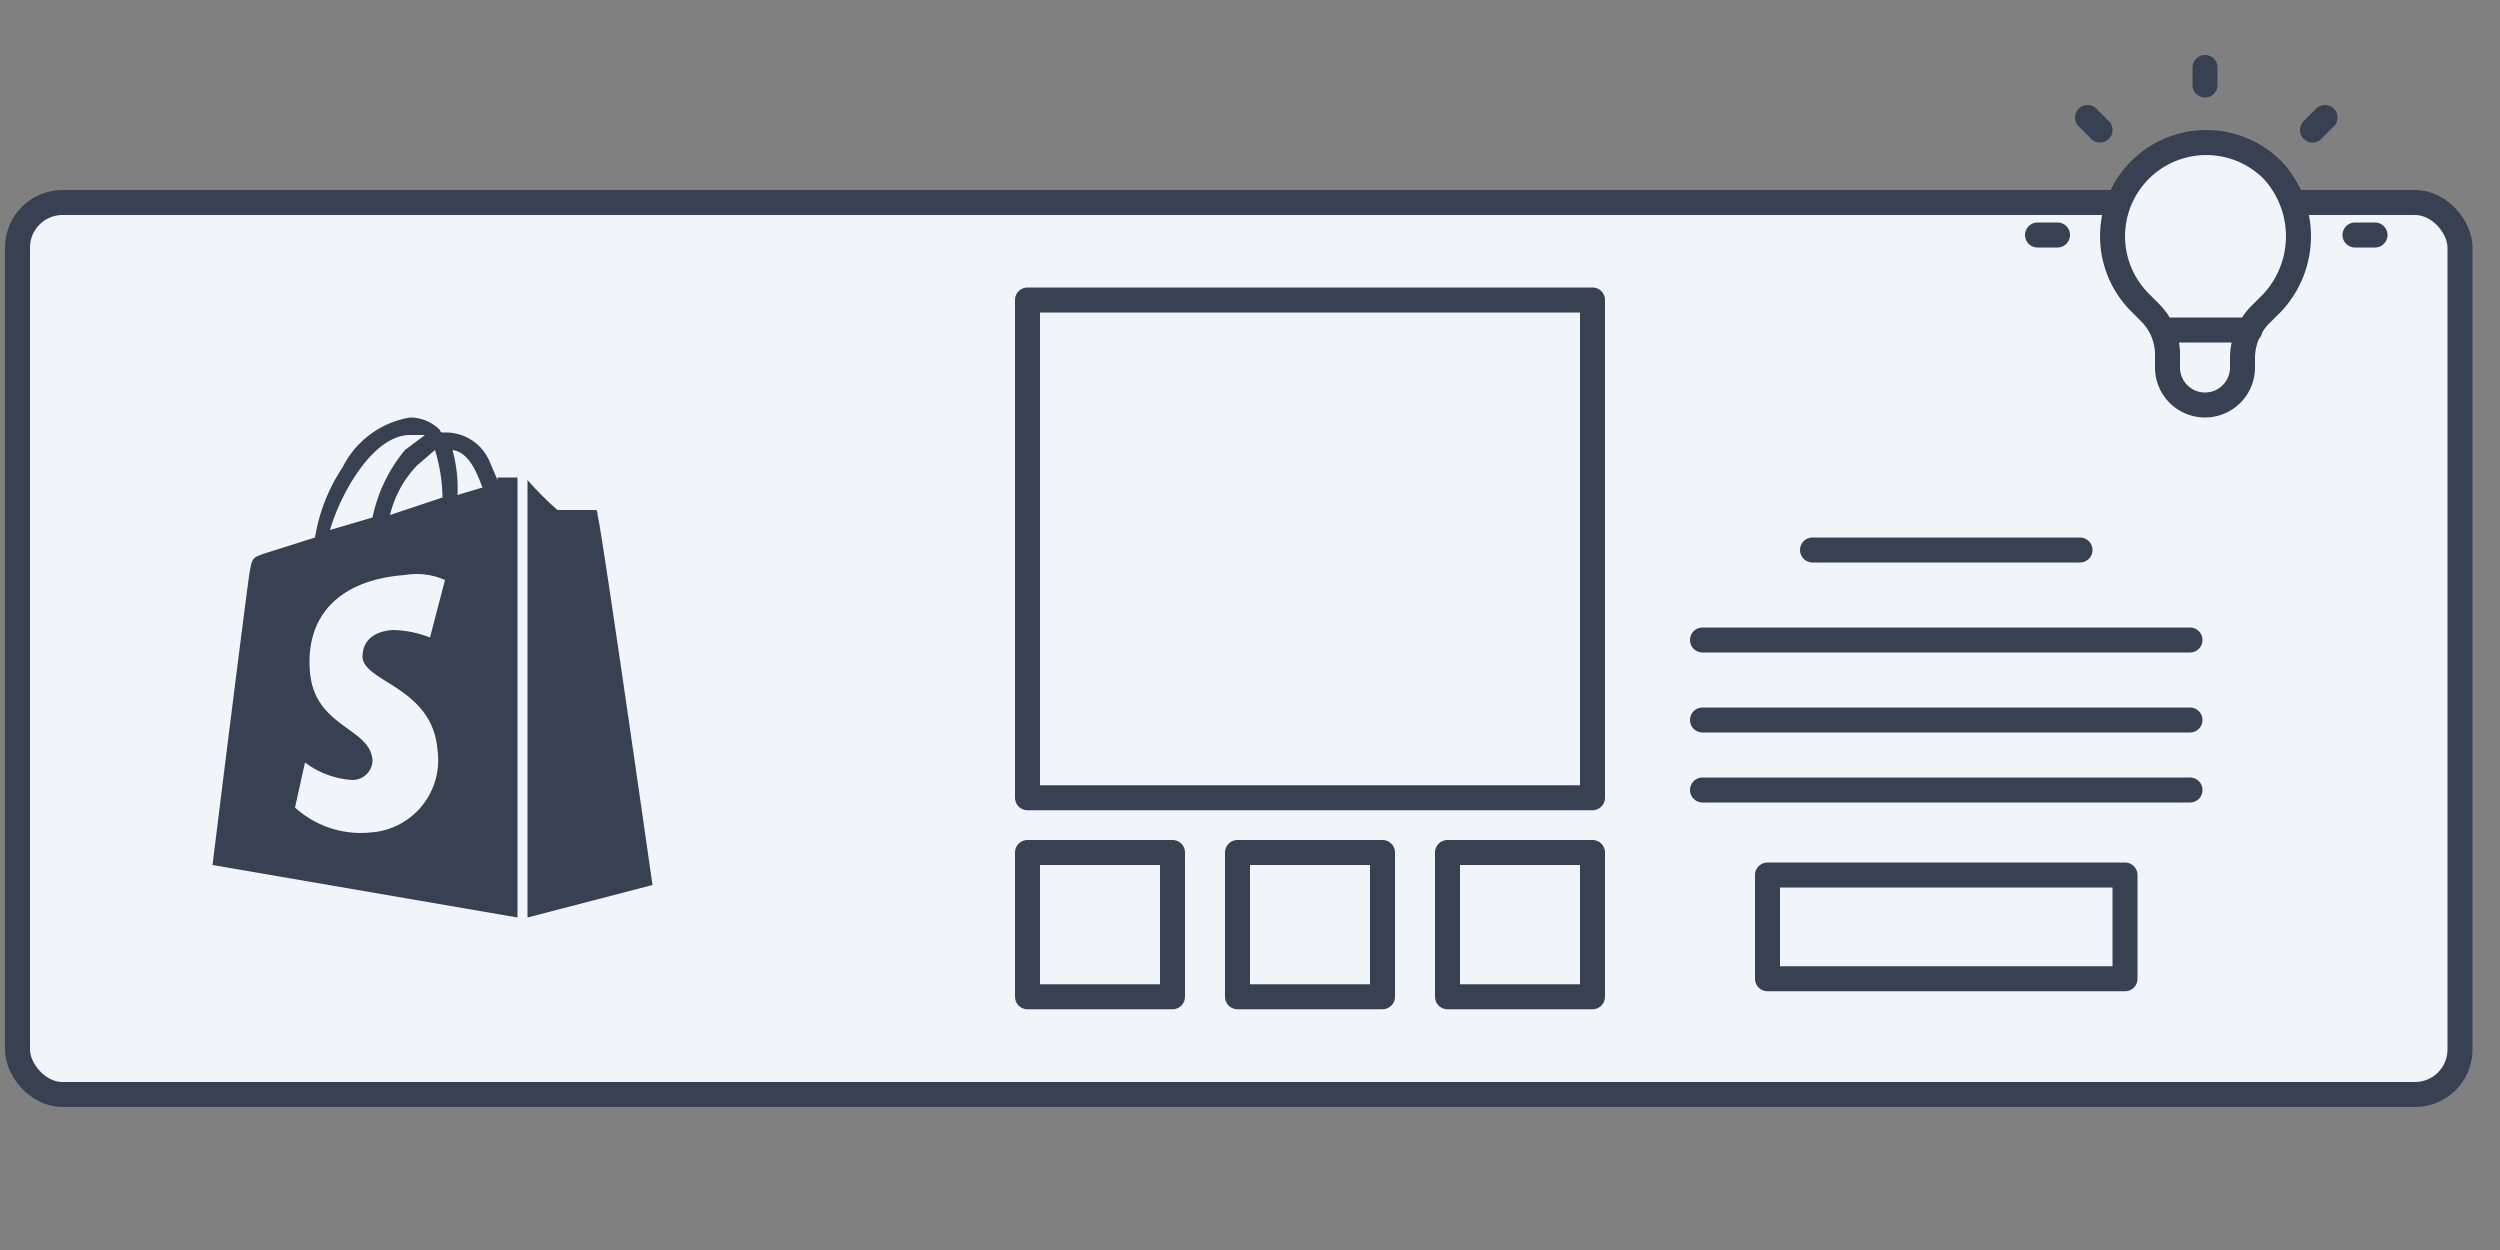 <svg id="Calque_1" data-name="Calque 1" xmlns="http://www.w3.org/2000/svg" viewBox="0 0 100 50"><rect x="0" y="0" width="100" height="50" fill="#808080" stroke="none"/><rect width="100" height="50" fill="none"/><rect x="0.7" y="8.1" width="97.7" height="35.68" rx="1.8" fill="#f1f5f9" stroke="#374151" stroke-linecap="round" stroke-linejoin="round"/><path d="M68.1,28.8H87.6M68.1,25.6H87.6M72.5,22H83.2M68.1,31.6H87.6" fill="#f1f5f9" stroke="#374151" stroke-linecap="round" stroke-linejoin="round"/><rect x="70.7" y="35" width="14.3" height="4.15" fill="#f1f5f9" stroke="#374151" stroke-linecap="round" stroke-linejoin="round"/><rect x="41.1" y="12" width="22.6" height="19.91" fill="#f1f5f9" stroke="#374151" stroke-linecap="round" stroke-linejoin="round"/><rect x="41.1" y="34.1" width="5.8" height="5.77" fill="#f1f5f9" stroke="#374151" stroke-linecap="round" stroke-linejoin="round"/><rect x="49.5" y="34.1" width="5.8" height="5.77" fill="#f1f5f9" stroke="#374151" stroke-linecap="round" stroke-linejoin="round"/><rect x="57.9" y="34.1" width="5.8" height="5.77" fill="#f1f5f9" stroke="#374151" stroke-linecap="round" stroke-linejoin="round"/><path d="M23.9,20.6c0-.1,0-.2-.1-.2H22.3a12.9,12.9,0,0,1-1.2-1.2V36.7l5-1.3S24,20.7,23.9,20.6Zm-4-1.4-.3-.7a1.9,1.9,0,0,0-1.8-1.2h-.1a.1.1,0,0,1-.1-.1,1.7,1.7,0,0,0-1.2-.5,3.7,3.7,0,0,0-2.7,2,7.1,7.1,0,0,0-1.1,2.8l-1.9.6c-.6.2-.6.2-.7.7S8.5,34.6,8.5,34.6l12.2,2.1V19.1h-.8Zm-2.2.7-2.1.7a4.3,4.3,0,0,1,1.1-2l.7-.6A6.8,6.8,0,0,1,17.7,19.9Zm-1.3-2.5H17l-.8.6a6.2,6.2,0,0,0-1.3,2.7l-1.7.5C13.6,19.8,14.9,17.4,16.4,17.4Zm-1.9,8.9c.1,1,2.8,1.2,3,3.7a2.9,2.9,0,0,1-2.7,3.3,3.9,3.9,0,0,1-3-1l.4-1.8a3.5,3.5,0,0,0,1.9.7.8.8,0,0,0,.8-.8c-.1-1.3-2.3-1.3-2.5-3.5s1.1-3.7,3.8-3.9a2.8,2.8,0,0,1,1.6.2l-.6,2.3a4.3,4.3,0,0,0-1.5-.3C14.5,25.3,14.5,26.1,14.5,26.3Zm3.8-6.5a5.8,5.8,0,0,0-.2-1.8c.7.1,1,1,1.2,1.5Z" fill="#374151"/><path d="M86.5,13.2H90M88.2,2.7v.7M93,4.7l-.5.5M95,9.4h-.8m-11.9,0h-.8M84,5.2l-.5-.5m2.1,7.4a3.7,3.7,0,0,1,5.3-5.3,3.9,3.9,0,0,1,0,5.3h0l-.4.4a2.5,2.5,0,0,0-.8,1.8v.4a1.5,1.5,0,0,1-1.5,1.5,1.5,1.5,0,0,1-1.5-1.5v-.4a2.4,2.4,0,0,0-.7-1.8Z" fill="#f1f5f9" stroke="#374151" stroke-linecap="round" stroke-linejoin="round"/></svg>